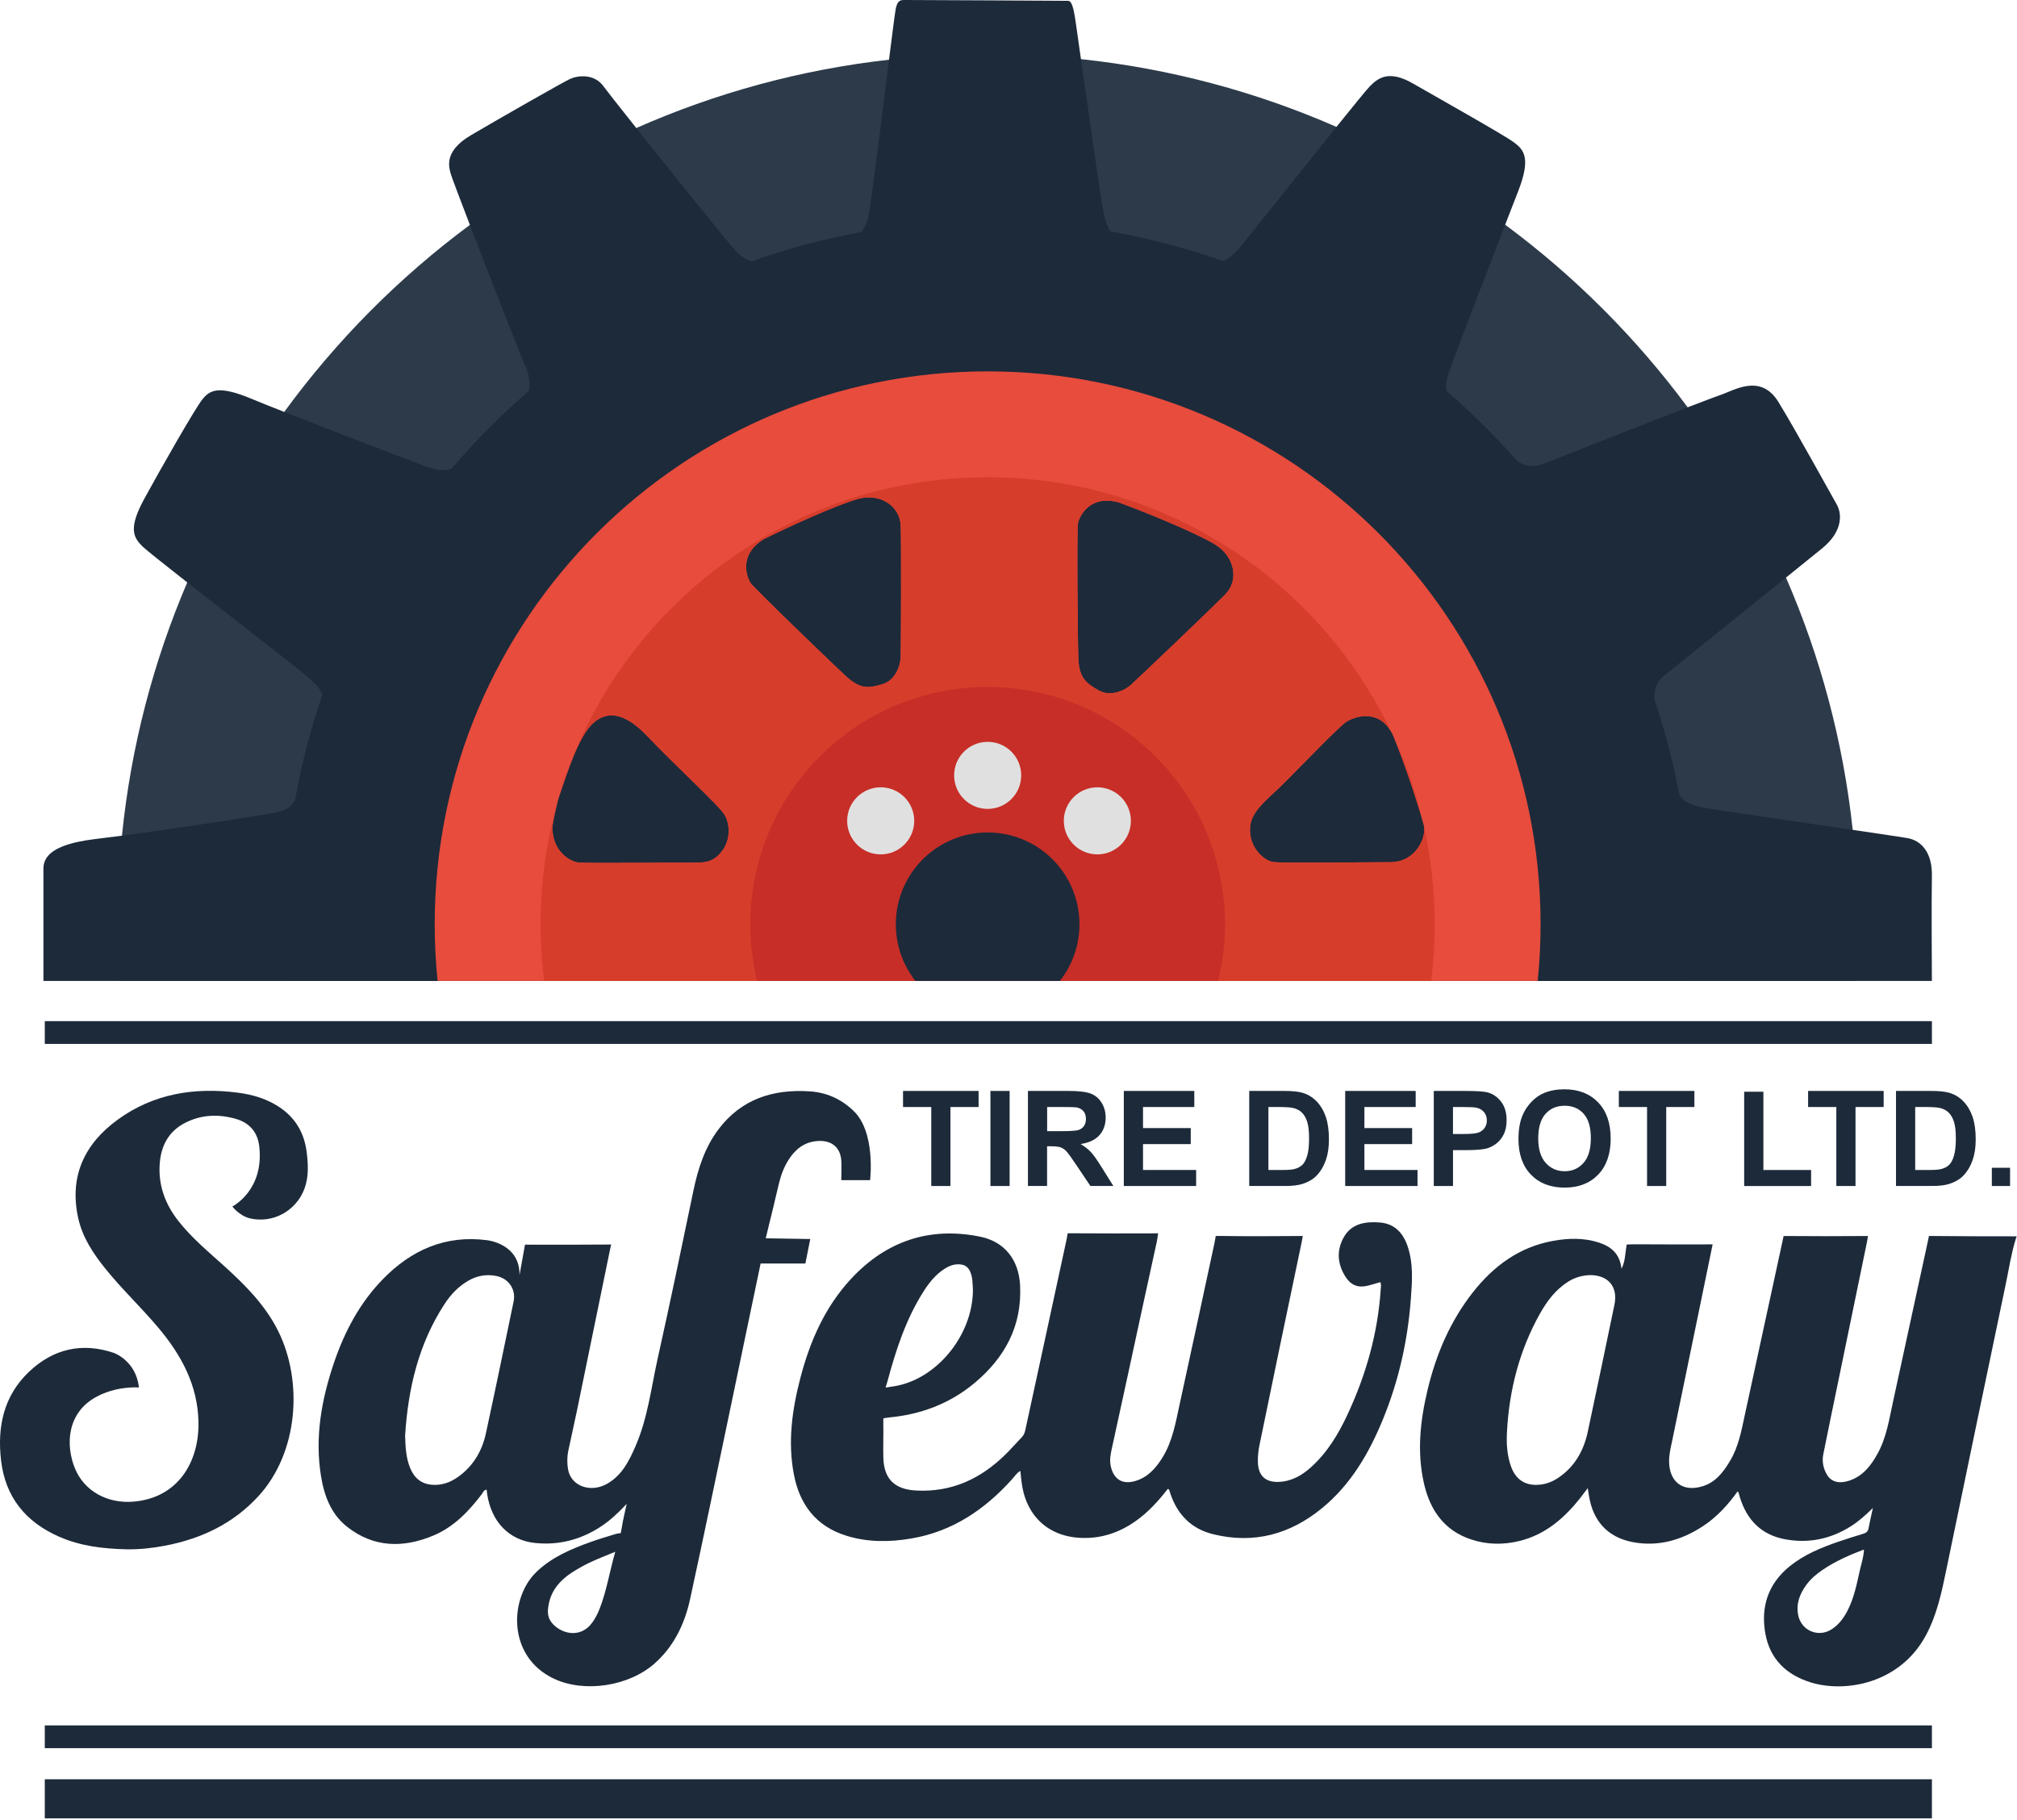 <svg width="789" height="712" viewBox="0 0 789 712" fill="none" xmlns="http://www.w3.org/2000/svg">
<path d="M726.727 361.58C726.727 369.03 726.487 376.42 726.017 383.75H46.667C46.197 376.42 45.957 369.03 45.957 361.58C45.957 349.88 46.547 338.31 47.707 326.92C51.227 292.07 60.007 258.78 73.247 227.84C83.387 204.1 96.167 181.75 111.187 161.15C131.557 133.24 156.067 108.55 183.817 87.98C203.927 73.07 225.737 60.32 248.897 50.09C279.717 36.46 312.937 27.28 347.757 23.36C360.417 21.92 373.297 21.19 386.347 21.19C398.677 21.19 410.847 21.85 422.837 23.13C458.037 26.88 491.627 35.99 522.787 49.64C546.287 59.93 568.407 72.81 588.777 87.91C615.967 108.05 640.037 132.15 660.167 159.35C675.367 179.9 688.307 202.22 698.627 225.95C712.027 256.75 720.997 289.91 724.737 324.65C726.057 336.78 726.727 349.1 726.727 361.58Z" fill="#2D3A4A"/>
<path d="M755.708 383.75H16.988C16.988 383.75 16.988 344.43 16.988 341.23C16.988 338.04 15.789 330.77 37.489 328.21C40.529 327.85 43.989 327.42 47.709 326.92C70.618 323.88 103.438 318.75 107.828 317.87C110.978 317.24 113.338 316.42 115.388 313.11C116.658 311.05 117.808 308.01 118.938 303.45C121.878 291.58 125.188 280.34 125.708 276.64C125.958 274.85 126.588 273.54 126.108 271.8C125.598 269.93 123.818 267.58 118.938 263.62C112.828 258.67 89.778 240.82 73.249 227.84C64.219 220.75 57.129 215.12 55.809 213.83C52.078 210.19 50.158 206.65 56.478 195.06C62.798 183.48 75.918 160.5 78.978 156.48C82.049 152.46 85.588 150.64 98.609 156.1C101.398 157.27 105.858 159.05 111.188 161.15C130.698 168.83 161.918 180.75 166.208 182.33C169.528 183.55 172.988 184.57 176.638 183.35C178.988 182.58 181.408 180.88 183.918 177.73C190.328 169.69 200.958 160.21 203.828 158.01C205.238 156.94 206.358 155.2 206.858 152.94C207.388 150.56 207.218 147.6 205.938 144.22C203.788 139.52 191.698 108.49 183.818 87.98C180.138 78.39 177.368 71.11 176.958 69.89C175.678 66.06 172.808 59.62 184.298 52.85C195.788 46.09 219.978 32.3 222.978 30.89C225.978 29.49 232.108 28.85 235.678 33.26C236.768 34.76 242.058 41.48 248.898 50.09C264.058 69.17 286.878 97.55 288.728 99.13C290.028 100.24 291.688 101.52 294.088 102.21C296.648 102.94 300.048 103 304.748 101.47C313.838 98.51 326.628 95.63 330.218 94.63C332.438 94.01 334.938 93.19 336.908 90.79C338.148 89.31 339.168 87.21 339.788 84.19C340.878 78.9 344.958 45.65 347.758 23.36C349.138 12.38 350.208 4.06 350.468 3.05C351.228 -7.15256e-07 352.328 0 354.008 0C355.678 0 416.098 0.27 417.868 0.32C419.638 0.37 420.308 5.2 421.128 11.04C421.328 12.49 421.968 17.03 422.838 23.13C425.458 41.58 430.148 74.27 430.938 78.73C431.578 82.37 432.118 87.15 434.438 90.55C435.908 92.71 438.088 94.32 441.468 94.72C450.178 95.78 465.218 101.14 469.808 102.29C472.578 102.98 475.268 103.64 478.498 102.17C480.638 101.2 483.008 99.3 485.798 95.87C490.458 90.14 509.508 66.14 522.788 49.64C529.448 41.36 534.658 34.98 535.878 33.73C539.508 30 543.818 27.51 552.918 32.78C562.008 38.04 588.338 52.79 592.168 55.66C595.998 58.53 599.068 61.6 593.798 75C592.688 77.83 590.908 82.4 588.778 87.91C580.808 108.51 567.898 142.13 566.608 146.14C565.708 148.95 565.298 151.09 565.978 153.06C566.508 154.64 567.738 156.1 569.958 157.72C574.938 161.36 585.658 172.47 590.638 177.73C591.568 178.72 592.458 179.54 593.328 180.2C597.128 183.05 600.728 182.87 607.108 180.22C612.848 177.84 642.558 166.14 660.168 159.35C666.638 156.86 671.478 155.02 672.888 154.56C678.148 152.84 688.678 145.85 695.668 157.25C702.658 168.64 716.708 194.3 718.488 197.36C720.278 200.43 721.428 207.51 712.678 214.6C710.348 216.49 705.108 220.72 698.628 225.95C680.798 240.32 653.568 262.25 651.538 263.86C649.568 265.42 647.018 267.54 647.138 273.43C647.178 275.84 647.688 278.88 648.848 282.77C652.878 296.17 654.788 306.42 655.938 308.91C656.238 309.54 656.498 310.23 656.908 310.93C658.098 312.99 660.568 315.16 668.768 316.37C675.888 317.5 704.318 321.64 724.738 324.65C735.628 326.25 744.228 327.53 746.128 327.86C751.588 328.82 755.898 333.51 755.708 342.7C755.508 351.89 755.708 383.75 755.708 383.75Z" fill="#1D2A3A"/>
<path d="M661.557 361.58C661.557 369.04 661.257 376.44 660.677 383.75H112.007C111.427 376.44 111.127 369.04 111.127 361.58C111.127 345.04 112.587 328.85 115.387 313.11C117.897 298.94 121.507 285.14 126.107 271.8C137.387 239.09 154.667 209.16 176.637 183.35C185.897 172.45 196.007 162.28 206.857 152.94C232.297 131.02 261.807 113.69 294.087 102.21C307.887 97.3 322.187 93.46 336.907 90.79C352.947 87.88 369.467 86.36 386.347 86.36C402.757 86.36 418.827 87.8 434.437 90.55C449.587 93.22 464.317 97.13 478.497 102.17C510.887 113.67 540.477 131.07 565.977 153.06C575.717 161.47 584.857 170.53 593.327 180.2C616.967 207.14 635.417 238.74 647.137 273.43C651.237 285.57 654.517 298.09 656.907 310.93C659.957 327.35 661.557 344.28 661.557 361.58Z" fill="#1D2A3A"/>
<path d="M386.347 145.28C266.887 145.28 170.047 242.12 170.047 361.58C170.047 369.07 170.427 376.46 171.177 383.75H601.507C602.257 376.46 602.637 369.07 602.637 361.58C602.637 242.12 505.797 145.28 386.347 145.28ZM282.727 332.55C279.727 336.7 276.727 337.53 272.127 337.47C267.537 337.41 230.257 337.73 226.617 337.47C222.977 337.21 215.957 333 216.087 323.49C216.467 320.34 217.697 315.4 218.207 313.4C218.247 313.25 218.287 313.12 218.307 313.01C218.397 312.68 218.447 312.5 218.447 312.5C218.467 312.45 218.477 312.39 218.497 312.34C222.187 301.14 226.647 287.53 232.237 282.7C237.847 277.85 244.677 278.81 253.807 288.58C262.937 298.34 281.387 315.19 283.487 318.83C285.597 322.47 285.727 328.41 282.727 332.55ZM298.717 210.96C307.857 206.35 327.337 197.46 335.767 195.16C344.097 192.86 352.047 197.75 352.327 205.69C352.617 213.64 352.427 253.85 352.327 257.01C352.237 260.17 350.417 266.11 345.247 267.64C340.077 269.17 336.727 269.84 331.077 264.67C325.427 259.5 295.077 230.2 293.637 228.1C292.207 225.99 288.707 217.08 298.717 210.96ZM479.367 232.45C473.847 238.15 444.727 265.81 442.387 267.93C440.037 270.04 434.477 272.8 429.707 270.05C424.947 267.3 422.097 265.29 421.827 257.54C421.547 249.8 421.187 207.16 421.687 204.64C422.187 202.13 426.137 193.39 437.627 196.54C447.427 200.1 467.617 208.32 475.237 212.95C482.787 217.5 484.897 226.74 479.367 232.45ZM543.977 337.28C533.957 337.34 502.167 337.66 498.407 337.28C494.637 336.89 489.537 332.23 489.017 325.92C488.507 319.6 491.707 316.08 499.747 308.81C503.707 304.98 505.137 303.45 505.137 303.45C511.887 296.7 523.757 284.3 526.727 282.34C529.547 280.47 539.207 276.95 544.397 286.67C544.447 286.78 544.507 286.88 544.557 286.99C544.677 287.21 544.787 287.45 544.887 287.68C544.997 287.9 545.087 288.12 545.187 288.35C549.727 299.21 555.227 316.31 556.737 322.14C556.777 322.3 556.817 322.45 556.847 322.59C556.867 322.68 556.887 322.77 556.907 322.85C556.957 323.05 556.997 323.22 557.027 323.37C557.897 327.49 553.997 337.21 543.977 337.28Z" fill="#E74C3D"/>
<path d="M545.187 288.35C549.727 299.21 555.227 316.31 556.737 322.14C554.037 310.37 550.147 299.07 545.187 288.35ZM557.027 323.37C557.897 327.49 553.997 337.21 543.977 337.28C533.957 337.34 502.167 337.66 498.407 337.28C494.637 336.89 489.537 332.23 489.017 325.92C488.507 319.6 491.707 316.08 499.747 308.81C503.707 304.98 505.137 303.45 505.137 303.45C511.887 296.7 523.757 284.3 526.727 282.34C529.547 280.47 539.207 276.95 544.397 286.67C516.347 227.57 456.117 186.7 386.347 186.7C306.867 186.7 239.767 239.73 218.497 312.34C222.187 301.14 226.647 287.53 232.237 282.7C237.847 277.85 244.677 278.81 253.807 288.58C262.937 298.34 281.387 315.19 283.487 318.83C285.597 322.47 285.727 328.41 282.727 332.55C279.727 336.7 276.727 337.53 272.127 337.47C267.537 337.41 230.257 337.73 226.617 337.47C222.977 337.21 215.957 333 216.087 323.49C216.467 320.34 217.697 315.4 218.207 313.4C213.817 328.7 211.467 344.86 211.467 361.58C211.467 369.09 211.937 376.49 212.857 383.75H559.827C560.747 376.49 561.217 369.09 561.217 361.58C561.217 348.45 559.767 335.67 557.027 323.37ZM298.717 210.96C307.857 206.35 327.337 197.46 335.767 195.16C344.097 192.86 352.047 197.75 352.327 205.69C352.617 213.64 352.427 253.85 352.327 257.01C352.237 260.17 350.417 266.11 345.247 267.64C340.077 269.17 336.727 269.84 331.077 264.67C325.427 259.5 295.077 230.2 293.637 228.1C292.207 225.99 288.707 217.08 298.717 210.96ZM479.367 232.45C473.847 238.15 444.727 265.81 442.387 267.93C440.037 270.04 434.477 272.8 429.707 270.05C424.947 267.3 422.097 265.29 421.827 257.54C421.547 249.8 421.187 207.16 421.687 204.64C422.187 202.13 426.137 193.39 437.627 196.54C447.427 200.1 467.617 208.32 475.237 212.95C482.787 217.5 484.897 226.74 479.367 232.45Z" fill="#D73D2B"/>
<path d="M479.178 361.58C479.178 369.22 478.258 376.65 476.508 383.75H296.188C294.438 376.65 293.518 369.22 293.518 361.58C293.518 310.31 335.078 268.75 386.348 268.75C437.618 268.75 479.178 310.31 479.178 361.58Z" fill="#C72E27"/>
<path d="M422.258 361.58C422.258 369.95 419.398 377.64 414.598 383.75H358.088C353.288 377.64 350.428 369.95 350.428 361.58C350.428 341.74 366.508 325.66 386.348 325.66C406.178 325.66 422.258 341.74 422.258 361.58Z" fill="#1D2A3A"/>
<path d="M429.257 334.24C436.503 334.24 442.377 328.366 442.377 321.12C442.377 313.874 436.503 308 429.257 308C422.011 308 416.137 313.874 416.137 321.12C416.137 328.366 422.011 334.24 429.257 334.24Z" fill="#E0E0E0"/>
<path d="M386.349 316.45C393.594 316.45 399.469 310.576 399.469 303.33C399.469 296.084 393.594 290.21 386.349 290.21C379.103 290.21 373.229 296.084 373.229 303.33C373.229 310.576 379.103 316.45 386.349 316.45Z" fill="#E0E0E0"/>
<path d="M344.507 334.24C351.753 334.24 357.627 328.366 357.627 321.12C357.627 313.874 351.753 308 344.507 308C337.261 308 331.387 313.874 331.387 321.12C331.387 328.366 337.261 334.24 344.507 334.24Z" fill="#E0E0E0"/>
<path d="M755.718 399.48H17.518V408.38H755.718V399.48Z" fill="#1D2A3A"/>
<path d="M755.718 674.99H17.518V683.89H755.718V674.99Z" fill="#1D2A3A"/>
<path d="M755.718 696.06H17.518V711.34H755.718V696.06Z" fill="#1D2A3A"/>
<path d="M788.527 483.66C777.787 483.64 767.037 483.66 756.287 483.53C755.597 483.52 754.557 483.53 754.557 483.53C754.557 483.53 754.287 484.89 754.137 485.57C749.597 506.46 745.067 527.35 740.527 548.25C739.007 555.23 737.967 562.35 734.437 568.73C731.847 573.41 728.667 577.52 723.297 579.27C719.397 580.53 716.327 579.74 714.667 576.92C713.227 574.48 712.667 571.76 713.217 568.98C715.097 559.52 717.087 550.08 719.027 540.64C722.777 522.38 726.517 504.13 730.307 485.89C730.497 485.01 730.697 483.53 730.697 483.53C730.697 483.53 729.477 483.53 728.527 483.54C718.867 483.63 709.197 483.61 699.537 483.54C698.797 483.54 697.707 483.53 697.707 483.53C697.707 483.53 697.457 484.72 697.307 485.42C692.417 508.11 687.457 530.78 682.547 553.46C681.197 559.72 680.067 566.04 676.677 571.64C674.097 575.92 671.137 579.82 666.117 581.4C658.387 583.83 653.047 579.88 652.907 571.83C652.857 569.04 653.537 566.41 654.097 563.72C657.447 547.6 660.757 531.46 664.077 515.33C666.017 505.89 667.957 496.45 669.937 486.81C659.487 486.81 649.247 486.86 639.007 486.77C637.967 486.76 636.317 486.89 636.317 486.89C636.317 486.89 636.097 488.33 635.967 489.27C635.667 491.51 635.547 493.85 634.287 496.35C633.677 490.57 630.287 487.69 625.557 486.13C619.637 484.19 613.567 484.34 607.527 485.43C594.307 487.83 584.227 495.27 576.127 505.6C567.297 516.86 561.797 529.71 558.477 543.55C555.547 555.73 554.197 568.01 557.037 580.4C559.417 590.77 564.897 598.72 575.437 602.23C581.657 604.3 588.037 604.4 594.407 602.83C604.617 600.31 612.027 593.81 618.337 585.78C619.167 584.73 619.957 583.65 621.087 582.17C621.317 583.61 621.447 584.42 621.577 585.22C623.157 595.05 628.907 601.42 638.687 603.28C648.567 605.16 657.667 602.57 666.007 597.14C671.517 593.55 675.897 588.79 679.707 583.44C679.897 583.67 680.037 583.77 680.077 583.9C680.267 584.53 680.427 585.18 680.627 585.82C683.367 594.68 689.057 600.48 698.317 602.18C707.537 603.88 716.177 602.07 724.117 597.02C727.117 595.12 729.757 592.75 732.627 589.93C731.977 592.94 731.387 595.44 730.917 597.97C730.677 599.24 729.877 599.7 728.777 600.04C725.527 601.04 722.257 602.03 719.037 603.15C712.337 605.47 705.777 608.15 700.187 612.65C691.657 619.52 688.657 628.58 690.577 639.15C692.387 649.14 698.897 655.26 708.337 658.17C721.717 662.31 743.247 658.73 753.427 639.64C757.687 631.66 759.517 622.99 761.317 614.26C769.027 576.95 776.787 539.65 784.597 502.36C785.837 496.45 786.727 490.45 788.527 484.66L788.877 483.67L788.527 483.66ZM631.527 510.42C628.057 527.02 624.647 543.62 621.077 560.2C619.507 567.5 616.017 573.72 609.697 578.03C607.557 579.49 605.197 580.48 602.557 580.79C596.987 581.43 593.017 579.07 591.097 573.77C589.487 569.31 589.237 564.64 589.497 559.98C590.397 543.65 594.387 528.15 602.437 513.82C605.187 508.93 608.537 504.5 613.387 501.42C616.067 499.71 618.977 498.92 622.117 498.82C629.237 498.9 632.967 503.49 631.527 510.42ZM727.497 614.43C726.297 619.86 725.207 625.33 722.587 630.32C721.087 633.16 719.197 635.65 716.467 637.41C711.317 640.72 704.677 637.95 703.427 631.96C702.507 627.49 703.967 623.61 706.557 620.06C708.287 617.68 710.497 615.8 712.927 614.16C717.897 610.79 723.327 608.37 729.137 606.18C729.017 609.2 728.077 611.79 727.497 614.43Z" fill="#1D2A3A"/>
<path d="M550.527 487.27C548.717 482.14 545.357 478.68 539.727 478.24C534.097 477.8 528.637 478.63 525.597 484.11C522.707 489.31 523.187 494.71 526.477 499.71C528.527 502.82 531.307 503.85 534.927 503C536.607 502.61 538.257 502.06 539.927 501.58C540.387 502.51 540.167 503.43 540.107 504.32C538.977 521.64 534.317 538.04 526.957 553.7C523.407 561.27 519.087 568.37 512.777 574.04C509.157 577.29 505.077 579.58 500.067 579.73C494.997 579.88 492.287 577.31 492.067 572.28C491.967 569.93 492.207 567.61 492.677 565.32C498.117 538.93 503.557 512.53 509.137 486.16C509.367 485.07 509.607 483.52 509.607 483.52C509.607 483.52 508.007 483.53 506.837 483.54C497.337 483.63 487.837 483.66 478.337 483.52C477.237 483.5 475.557 483.51 475.557 483.51C475.557 483.51 475.307 485.18 475.107 486.13C470.617 507.2 466.017 528.25 461.457 549.3C459.887 556.53 458.677 563.87 454.657 570.31C452.077 574.43 448.967 577.94 444.117 579.37C439.057 580.87 435.627 578.72 434.507 573.61C433.957 571.15 434.437 568.88 434.957 566.49C438.967 548.3 442.867 530.08 446.817 511.87C448.707 503.17 450.637 494.48 452.507 485.78C452.837 484.24 453.007 482.47 453.007 482.47C453.007 482.47 451.607 482.51 449.957 482.51C439.957 482.51 429.957 482.56 419.967 482.47C419.117 482.46 417.637 482.48 417.637 482.48C417.637 482.48 417.447 483.8 417.257 484.71C411.917 509.59 406.477 534.46 401.097 559.34C400.867 560.44 400.527 561.39 399.747 562.2C397.617 564.43 395.587 566.75 393.387 568.92C383.707 578.48 372.317 583.83 358.407 583.1C349.937 582.66 345.737 578.62 345.537 570.14C345.427 565.72 345.617 561.3 345.527 556.89C345.507 556.08 345.547 554.87 345.547 554.87C345.547 554.87 346.727 554.62 347.647 554.53C360.137 553.39 371.487 549.15 381.177 541.07C393.087 531.13 399.857 518.69 399.027 502.77C398.517 492.85 392.997 485.71 383.297 483.77C363.477 479.8 346.577 485.56 332.877 500.33C322.667 511.34 316.837 524.72 313.087 539.06C309.847 551.48 308.097 564.07 310.557 576.86C312.827 588.65 319.227 597.06 330.987 600.76C339.357 603.39 347.917 603.32 356.457 601.87C372.627 599.14 385.347 590.47 396.077 578.48C396.977 577.47 397.687 576.23 399.127 575.43C399.287 576.88 399.427 578.12 399.557 579.35C401.057 592.71 409.777 601.08 422.827 601.63C430.777 601.97 437.887 599.57 444.347 594.98C449.227 591.53 453.147 587.15 456.837 582.44C457.197 582.68 457.307 582.7 457.327 582.76C457.487 583.23 457.627 583.71 457.777 584.18C460.527 592.47 465.987 598.08 474.497 600.18C490.437 604.13 504.687 600.25 517.207 589.95C528.447 580.72 535.517 568.51 540.957 555.28C547.167 540.15 550.687 524.35 551.897 508.07C552.417 501.11 552.917 494.07 550.527 487.27ZM347.097 540.6C350.427 528.2 354.357 516.04 361.337 505.11C363.497 501.73 365.997 498.62 369.427 496.4C370.917 495.45 372.487 494.72 374.287 494.62C377.317 494.44 378.977 495.55 379.877 498.45C380.097 499.16 380.267 499.91 380.337 500.65C380.467 501.97 380.507 503.3 380.587 504.63C380.527 522.72 365.857 540.23 348.927 542.44L346.417 542.82L347.097 540.6Z" fill="#1D2A3A"/>
<path d="M52.697 542.73C47.567 542.83 42.597 543.88 38.017 546.27C26.037 552.54 25.637 565.37 29.287 574.38C32.937 583.39 42.087 588.27 52.097 587.46C69.577 586.06 77.957 571.98 77.637 556.27C77.337 541.83 70.927 530.09 61.917 519.39C55.267 511.48 47.717 504.38 41.237 496.33C36.447 490.38 32.247 484.07 30.587 476.49C27.007 460.2 33.037 447.48 46.057 438.01C60.037 427.84 76.007 425.29 92.867 427.44C99.117 428.23 105.067 430.02 110.267 433.8C116.147 438.09 119.197 443.97 120.017 451.1C120.557 455.76 120.777 460.38 119.127 464.93C115.937 473.7 106.697 478.79 97.667 476.61C93.467 475.5 90.897 471.99 90.897 471.99C90.897 471.99 103.457 465.69 101.397 448.31C100.747 442.97 97.617 439.27 92.387 437.75C85.607 435.78 78.887 435.98 72.477 439.23C66.107 442.47 63.097 447.96 62.507 454.89C61.787 463.45 64.517 470.94 69.757 477.63C75.027 484.37 81.617 489.77 87.907 495.47C96.077 502.88 103.817 510.66 108.817 520.71C118.577 540.34 116.777 568.25 101.057 585.34C91.197 596.07 78.777 601.94 64.677 604.66C59.677 605.62 54.637 606.18 49.527 606.1C40.487 605.88 31.607 604.88 23.197 601.2C10.087 595.46 2.127 585.76 0.427 571.41C-1.143 558.2 1.417 546.03 11.417 536.58C20.817 527.7 32.017 525.06 44.447 529.23C44.447 529.23 53.197 532.21 54.347 542.79L52.697 542.73Z" fill="#1D2A3A"/>
<path d="M364.288 463.97V433.07H353.248V426.78H382.798V433.07H371.788V463.97H364.288Z" fill="#1D2A3A"/>
<path d="M387.428 463.97V426.78H394.938V463.97H387.428Z" fill="#1D2A3A"/>
<path d="M402.108 463.97V426.78H417.908C421.878 426.78 424.768 427.11 426.568 427.78C428.368 428.45 429.808 429.64 430.888 431.34C431.968 433.04 432.508 435 432.508 437.2C432.508 439.99 431.688 442.29 430.048 444.11C428.408 445.93 425.958 447.07 422.688 447.55C424.308 448.5 425.648 449.54 426.708 450.67C427.768 451.8 429.188 453.82 430.978 456.71L435.518 463.96H426.538L421.108 455.87C419.178 452.98 417.858 451.16 417.148 450.4C416.438 449.65 415.688 449.13 414.888 448.85C414.088 448.57 412.838 448.43 411.108 448.43H409.588V463.95H402.108V463.97ZM409.618 442.51H415.168C418.768 442.51 421.018 442.36 421.918 442.05C422.808 441.75 423.518 441.22 424.028 440.48C424.538 439.74 424.788 438.81 424.788 437.69C424.788 436.44 424.458 435.43 423.788 434.66C423.118 433.89 422.178 433.4 420.958 433.2C420.348 433.12 418.518 433.07 415.478 433.07H409.618V442.51Z" fill="#1D2A3A"/>
<path d="M439.608 463.97V426.78H467.178V433.07H447.118V441.31H465.788V447.58H447.118V457.7H467.898V463.97H439.608Z" fill="#1D2A3A"/>
<path d="M488.668 426.78H502.388C505.488 426.78 507.848 427.02 509.468 427.49C511.648 428.13 513.518 429.27 515.078 430.91C516.628 432.55 517.818 434.56 518.628 436.93C519.438 439.31 519.848 442.24 519.848 445.72C519.848 448.78 519.468 451.42 518.708 453.63C517.778 456.34 516.448 458.53 514.728 460.2C513.428 461.47 511.668 462.46 509.448 463.17C507.788 463.69 505.578 463.96 502.798 463.96H488.668V426.78ZM496.168 433.07V457.7H501.778C503.878 457.7 505.388 457.58 506.318 457.34C507.538 457.04 508.548 456.52 509.348 455.79C510.148 455.06 510.808 453.87 511.318 452.2C511.828 450.53 512.078 448.26 512.078 445.39C512.078 442.52 511.828 440.31 511.318 438.77C510.808 437.23 510.098 436.03 509.188 435.17C508.278 434.31 507.118 433.72 505.718 433.42C504.668 433.18 502.618 433.06 499.558 433.06H496.168V433.07Z" fill="#1D2A3A"/>
<path d="M526.208 463.97V426.78H553.778V433.07H533.718V441.31H552.388V447.58H533.718V457.7H554.498V463.97H526.208Z" fill="#1D2A3A"/>
<path d="M560.858 463.97V426.78H572.908C577.478 426.78 580.448 426.97 581.838 427.34C583.968 427.9 585.748 429.11 587.188 430.98C588.628 432.85 589.348 435.26 589.348 438.22C589.348 440.5 588.938 442.42 588.108 443.98C587.278 445.54 586.228 446.76 584.948 447.65C583.668 448.54 582.368 449.13 581.058 449.41C579.268 449.77 576.668 449.94 573.268 449.94H568.378V463.97H560.858ZM568.368 433.07V443.62H572.478C575.438 443.62 577.418 443.43 578.418 443.04C579.418 442.65 580.198 442.04 580.768 441.21C581.338 440.38 581.618 439.42 581.618 438.32C581.618 436.97 581.218 435.85 580.428 434.97C579.638 434.09 578.628 433.54 577.408 433.32C576.508 433.15 574.708 433.07 572.008 433.07H568.368Z" fill="#1D2A3A"/>
<path d="M593.988 445.6C593.988 441.81 594.558 438.63 595.688 436.06C596.538 434.17 597.688 432.47 599.148 430.96C600.608 429.46 602.208 428.34 603.958 427.61C606.278 426.63 608.948 426.14 611.978 426.14C617.458 426.14 621.838 427.84 625.128 431.24C628.418 434.64 630.058 439.37 630.058 445.42C630.058 451.42 628.428 456.12 625.158 459.51C621.898 462.9 617.528 464.6 612.068 464.6C606.538 464.6 602.138 462.91 598.878 459.54C595.618 456.17 593.988 451.52 593.988 445.6ZM601.718 445.35C601.718 449.56 602.688 452.75 604.638 454.93C606.588 457.1 609.048 458.19 612.048 458.19C615.038 458.19 617.498 457.11 619.418 454.96C621.338 452.8 622.298 449.57 622.298 445.26C622.298 441 621.358 437.82 619.498 435.72C617.628 433.62 615.148 432.57 612.048 432.57C608.948 432.57 606.458 433.63 604.568 435.75C602.668 437.87 601.718 441.07 601.718 445.35Z" fill="#1D2A3A"/>
<path d="M644.288 463.97V433.07H633.248V426.78H662.798V433.07H651.788V463.97H644.288Z" fill="#1D2A3A"/>
<path d="M682.278 463.97V427.09H689.788V457.71H708.458V463.98H682.278V463.97Z" fill="#1D2A3A"/>
<path d="M718.328 463.97V433.07H707.288V426.78H736.838V433.07H725.828V463.97H718.328Z" fill="#1D2A3A"/>
<path d="M741.668 426.78H755.388C758.478 426.78 760.838 427.02 762.468 427.49C764.648 428.13 766.518 429.27 768.078 430.91C769.638 432.55 770.818 434.56 771.628 436.93C772.438 439.31 772.848 442.24 772.848 445.72C772.848 448.78 772.468 451.42 771.708 453.63C770.778 456.34 769.448 458.53 767.728 460.2C766.428 461.47 764.668 462.46 762.448 463.17C760.788 463.69 758.578 463.96 755.798 463.96H741.668V426.78ZM749.178 433.07V457.7H754.788C756.888 457.7 758.398 457.58 759.328 457.34C760.548 457.04 761.558 456.52 762.358 455.79C763.158 455.06 763.818 453.87 764.318 452.2C764.828 450.53 765.078 448.26 765.078 445.39C765.078 442.52 764.828 440.31 764.318 438.77C763.808 437.23 763.098 436.03 762.188 435.17C761.278 434.31 760.118 433.72 758.718 433.42C757.668 433.18 755.618 433.06 752.558 433.06H749.178V433.07Z" fill="#1D2A3A"/>
<path d="M779.158 463.97V456.84H786.288V463.97H779.158Z" fill="#1D2A3A"/>
<path d="M333.559 434.28C328.839 429.83 323.159 427.35 316.739 426.94C302.449 426.02 290.029 429.89 281.059 441.79C275.689 448.92 273.039 457.19 271.239 465.84C266.709 487.58 262.209 509.32 257.369 530.99C254.749 542.67 253.419 554.7 248.569 565.83C246.079 571.55 243.339 577.03 237.699 580.34C231.119 584.22 223.299 581.42 222.199 574.77C221.809 572.4 221.809 569.95 222.299 567.56C223.419 562.19 224.669 556.84 225.769 551.47C230.079 530.53 234.339 509.58 238.669 488.65L239.069 486.85L238.259 486.87C228.269 486.94 217.279 486.96 207.279 486.92L205.369 486.91L203.219 498.85C203.459 486.47 190.439 485.16 190.439 485.16C174.229 483.08 160.899 489 149.759 500.43C140.769 509.66 134.849 520.81 130.719 532.9C125.779 547.4 123.069 562.22 125.589 577.59C126.839 585.24 129.529 592.38 135.809 597.31C146.219 605.49 157.739 605.64 169.509 600.72C177.499 597.39 183.309 591.29 188.469 584.52C188.959 583.87 189.219 582.85 190.369 582.78C190.449 583.46 190.499 584.04 190.589 584.61C192.279 595.51 199.259 602.61 209.379 603.63C218.869 604.58 227.529 602.24 235.429 596.94C238.889 594.62 241.889 591.77 245.149 588.32C244.409 591.81 243.649 594.69 243.229 597.62C243.109 598.45 242.809 599.77 242.809 599.77C242.809 599.77 241.519 599.9 240.929 600.08C237.659 601.06 234.389 602.04 231.179 603.19C223.479 605.94 215.999 609.07 209.919 614.87C199.139 625.17 198.349 648.14 216.749 656.75C228.599 662.3 245.969 659.75 256.129 650.7C263.709 643.96 267.859 635.18 269.959 625.52C275.469 600.24 280.679 574.9 285.989 549.59C287.669 541.53 289.349 533.47 291.029 525.41L297.259 495.6L297.529 494.29H315.049L315.229 493.36L316.869 485.15L316.959 484.71L316.159 484.7L313.829 484.66L300.269 484.44L299.529 484.43L302.839 470.87C302.999 470.16 303.169 469.44 303.329 468.73C303.789 466.77 304.249 464.81 304.729 462.86C305.519 459.62 306.689 456.49 308.509 453.66C311.159 449.53 314.669 446.74 319.789 446.37C325.519 445.96 329.049 449.09 329.129 454.78C329.149 456.53 329.179 458.28 329.119 460.03C329.099 460.57 329.089 461.68 329.089 461.68H340.359C340.359 461.68 342.719 442.5 333.559 434.28ZM200.909 509.17C197.339 526.36 193.789 543.55 190.079 560.71C188.589 567.59 185.169 573.43 179.379 577.64C176.349 579.84 172.989 581.13 169.129 580.86C164.809 580.56 162.079 578.23 160.469 574.37C158.769 570.28 158.599 565.96 158.469 561.59C159.639 543.24 163.699 525.75 173.919 510.11C176.359 506.38 179.379 503.18 183.319 500.95C186.709 499.02 190.329 498.4 194.159 499.17C198.969 500.13 201.899 504.4 200.909 509.17ZM234.639 629.15C233.889 631.09 232.979 632.94 231.759 634.65C226.919 641.49 218.889 638.93 215.629 634.55C213.969 632.32 214.189 629.82 214.689 627.37C215.779 621.99 219.149 618.17 223.599 615.26C225.879 613.77 228.289 612.42 230.759 611.25C233.829 609.79 237.009 608.59 240.679 607.05C238.469 614.76 237.339 622.16 234.639 629.15Z" fill="#1D2A3A"/>
</svg>
